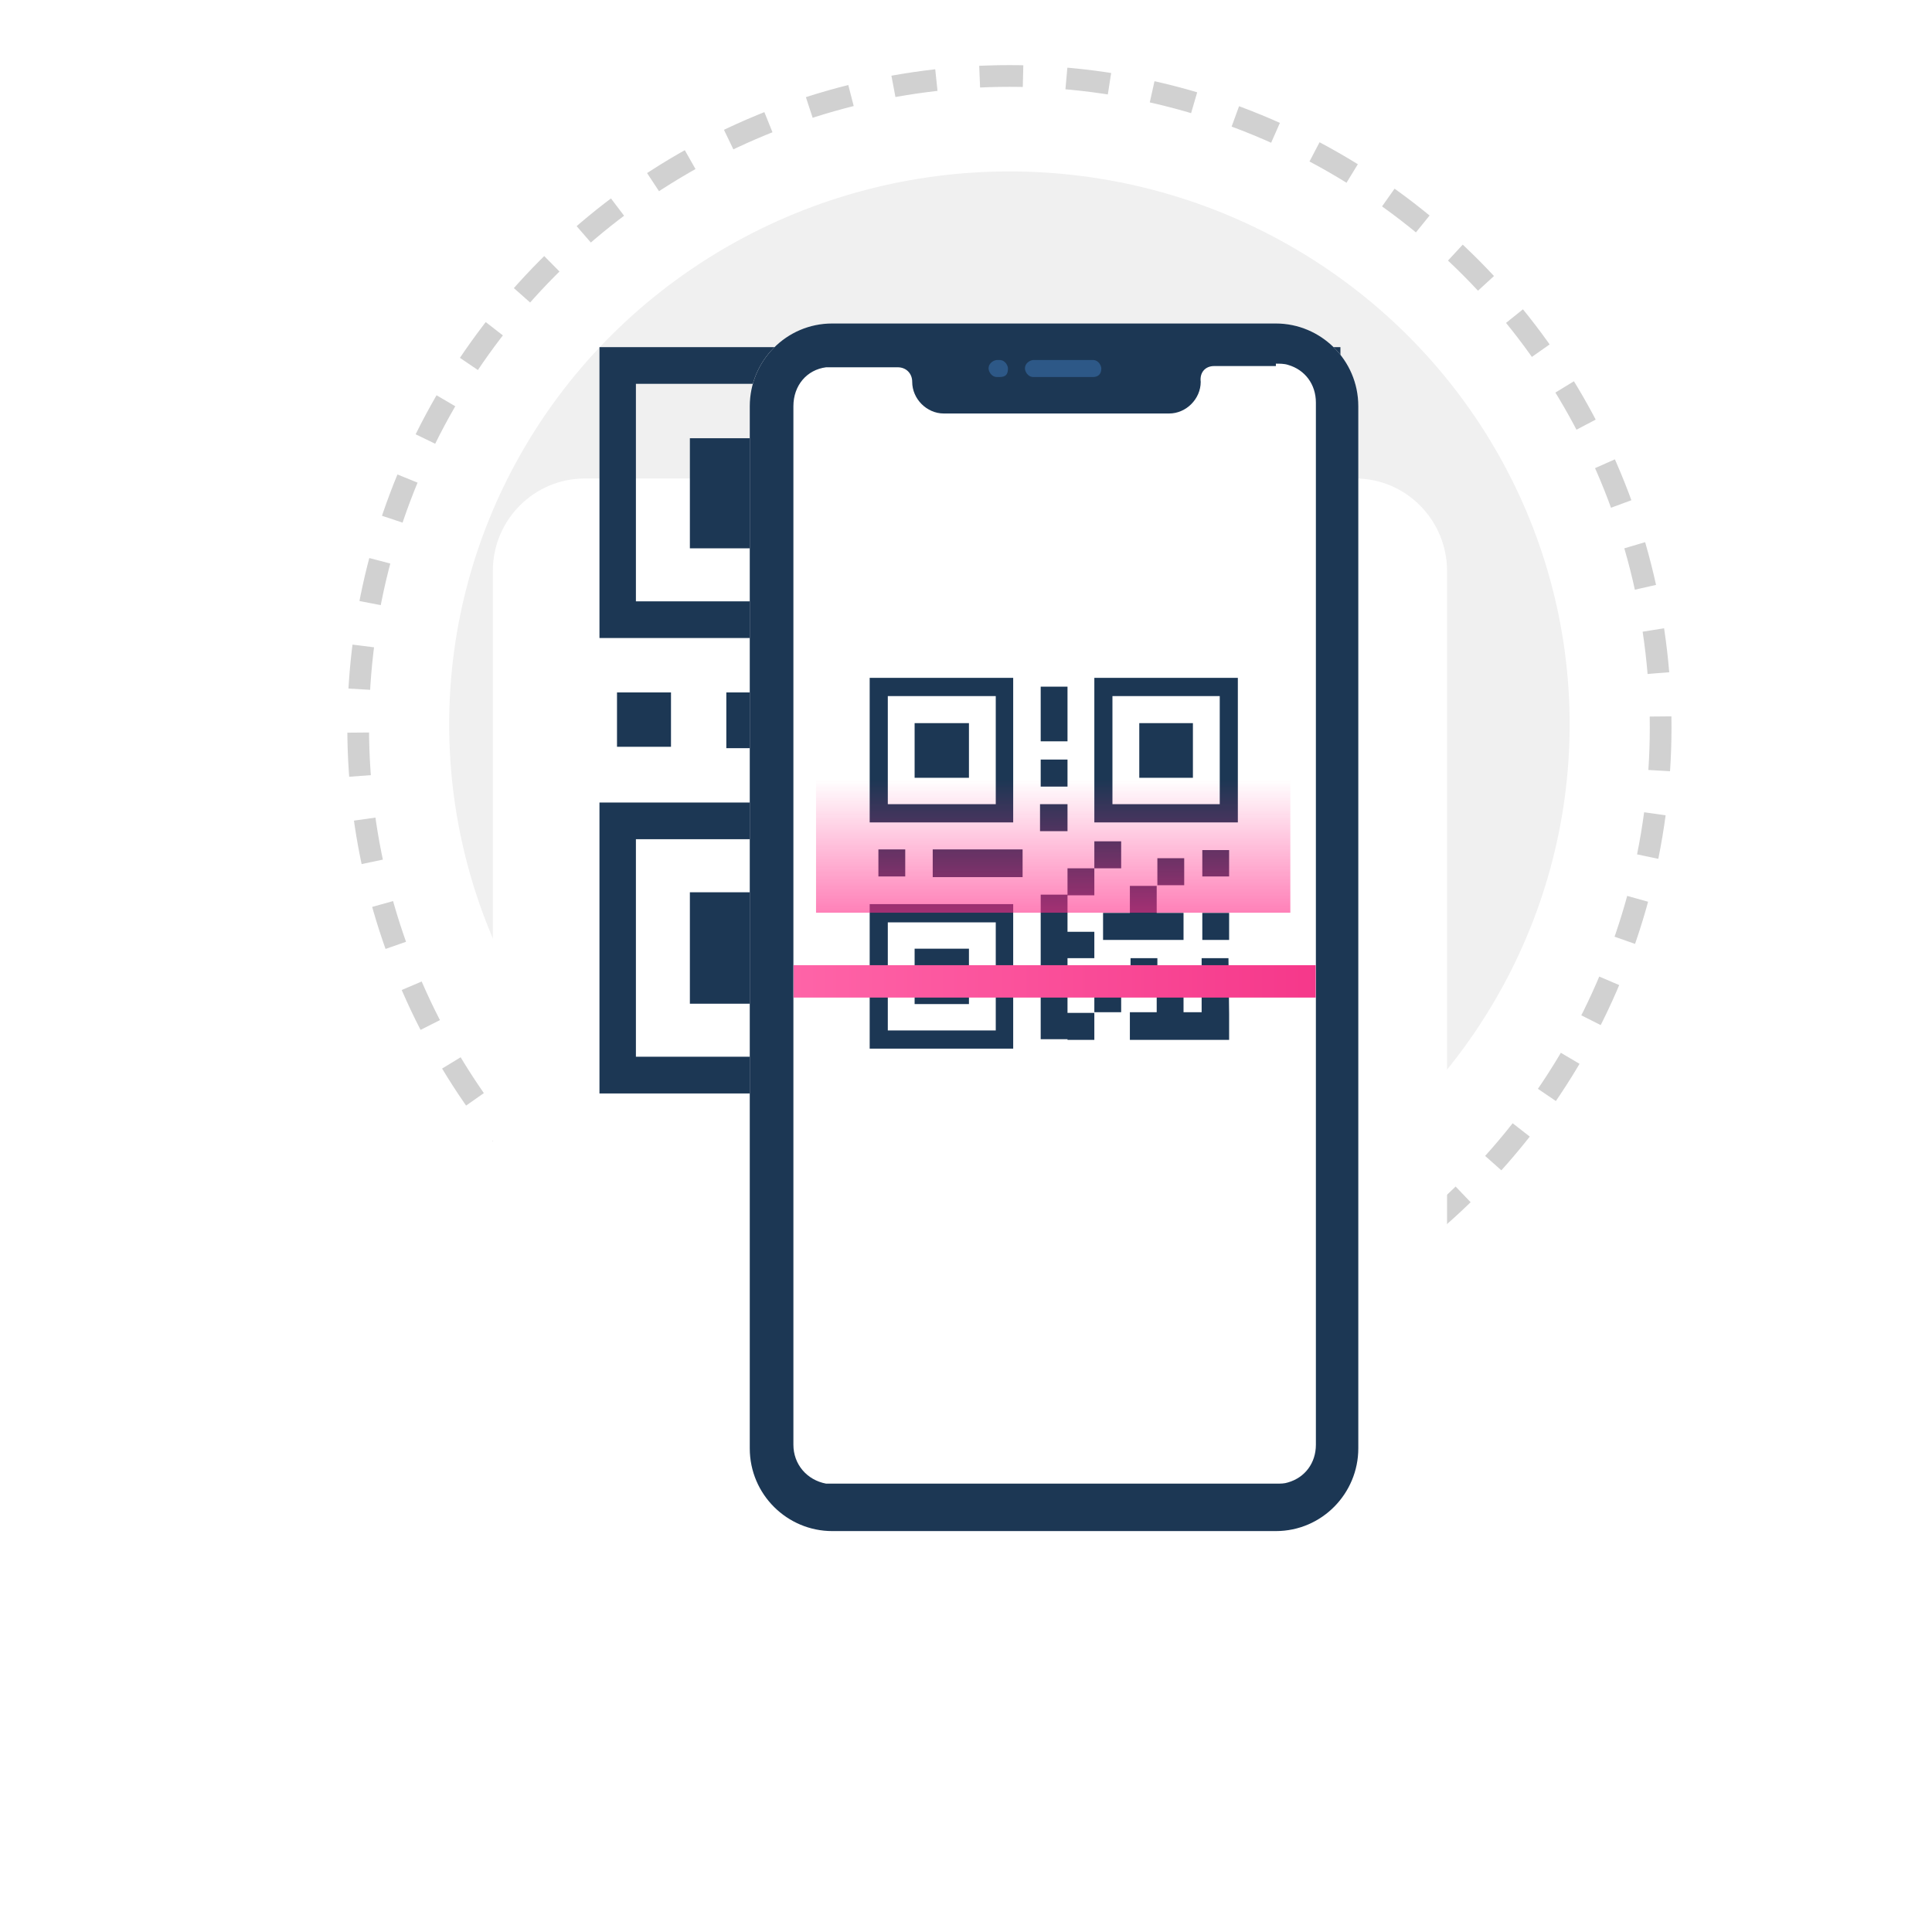 <svg width="89" height="89" viewBox="0 0 89 89" fill="none" xmlns="http://www.w3.org/2000/svg">
<circle cx="46.5" cy="33.5" r="30" stroke="#D1D1D1" stroke-dasharray="2 2"/>
<ellipse cx="46.5" cy="33.37" rx="25.808" ry="25.473" fill="#F0F0F0"/>
<g filter="url(#filter0_d_170_893)">
<path d="M62.432 55.317H26.931C24.568 55.317 22.703 53.376 22.703 51.059V15.301C22.703 12.922 24.631 11.043 26.931 11.043H62.432C64.795 11.043 66.66 12.984 66.66 15.301V51.059C66.66 53.438 64.795 55.317 62.432 55.317Z" fill="white"/>
</g>
<path fill-rule="evenodd" clip-rule="evenodd" d="M60.94 47.114V49.557H51.738V46.989H54.225V44.484H56.712V46.989H58.391V41.979H60.878L60.94 47.114ZM58.453 37.784H60.94V40.289H58.453V37.784ZM58.453 31.96H60.94V34.402H58.453V31.96ZM48.443 15.991H61.748V29.392H48.443V15.991ZM50.122 27.701H60.07V17.682H50.122V27.701ZM52.609 20.187H57.583V25.259H52.609V20.187ZM43.407 27.701H45.956V30.206H43.407V27.701ZM43.469 23.569H45.956V26.073H43.469V23.569ZM43.469 16.805H45.956V21.878H43.469V16.805ZM33.459 31.897H41.791V34.465H33.459V31.897ZM27.615 15.991H40.92V29.392H27.615V15.991ZM29.294 27.701H39.303V17.682H29.294V27.701ZM31.78 20.187H36.816V25.259H31.78V20.187ZM30.91 31.897V34.402H28.423V31.897H30.91ZM40.92 50.371H27.615V36.97H40.92V50.371ZM39.303 38.66H29.294V48.68H39.303V38.66ZM36.816 46.238H31.78V41.103H36.816V46.238ZM45.956 39.537H48.443V41.979H45.956V47.052H48.443V49.557H45.956V49.494H43.469V36.093H45.956V39.537ZM48.443 44.484H50.93V46.989H48.443V44.484ZM50.93 31.083V33.651H48.443V36.156H45.956V33.651H48.443V31.146H50.93V31.083ZM54.288 32.711H56.775V35.216H54.288V32.711ZM51.8 44.484V41.979H54.288V44.484H51.8ZM49.251 37.784H51.738V35.279H54.225V37.784H56.712V40.289H49.251V37.784Z" fill="#1C3754"/>
<g filter="url(#filter1_d_170_893)">
<path d="M75.404 67.553C75.404 69.626 73.729 71.362 71.607 71.362H51.336C49.27 71.362 47.539 69.682 47.539 67.553V19.712C47.539 17.639 49.214 15.902 51.336 15.902H71.774C73.841 15.902 75.572 17.583 75.572 19.712V67.609H75.404V67.553Z" fill="white"/>
<path d="M71.774 15.902C73.841 15.902 75.572 17.583 75.572 19.712V67.721C75.572 69.794 73.896 71.531 71.774 71.531H51.336C49.27 71.531 47.539 69.85 47.539 67.721V19.712C47.539 17.639 49.214 15.902 51.336 15.902H71.774Z" fill="#1C3754"/>
<g clip-path="url(#clip0_170_893)">
<path d="M73.618 19.544V67.553C73.618 68.394 73.115 69.066 72.333 69.29C72.166 69.346 71.998 69.346 71.775 69.346H51.336C51.225 69.346 51.113 69.346 51.057 69.346C50.164 69.178 49.549 68.45 49.549 67.553V19.712C49.549 18.76 50.164 18.032 51.057 17.919C51.169 17.919 51.225 17.919 51.336 17.919H54.352C54.743 17.919 55.022 18.2 55.022 18.592C55.022 19.376 55.692 20.048 56.474 20.048H66.861C67.642 20.048 68.312 19.376 68.312 18.592C68.257 18.144 68.536 17.863 68.927 17.863H71.775V17.752C71.942 17.752 72.166 17.752 72.333 17.808C73.115 18.032 73.618 18.704 73.618 19.544Z" fill="white"/>
<g filter="url(#filter2_d_170_893)">
<path d="M70.363 51.766H52.724C51.55 51.766 50.623 50.802 50.623 49.651V31.884C50.623 30.702 51.581 29.769 52.724 29.769H70.363C71.537 29.769 72.463 30.733 72.463 31.884V49.651C72.463 50.833 71.537 51.766 70.363 51.766Z" fill="white"/>
</g>
<path fill-rule="evenodd" clip-rule="evenodd" d="M69.621 47.69V48.904H65.049V47.628H66.285V46.383H67.521V47.628H68.355V45.139H69.591L69.621 47.69ZM68.386 43.054H69.621V44.299H68.386V43.054ZM68.386 40.161H69.621V41.374H68.386V40.161ZM63.412 32.227H70.023V38.885H63.412V32.227ZM64.246 38.045H69.189V33.067H64.246V38.045ZM65.482 34.311H67.953V36.831H65.482V34.311ZM60.91 38.045H62.176V39.289H60.91V38.045ZM60.941 35.991H62.176V37.236H60.941V35.991ZM60.941 32.631H62.176V35.151H60.941V32.631ZM55.967 40.13H60.107V41.405H55.967V40.13ZM53.063 32.227H59.674V38.885H53.063V32.227ZM53.898 38.045H58.871V33.067H53.898V38.045ZM55.133 34.311H57.636V36.831H55.133V34.311ZM54.701 40.13V41.374H53.465V40.13H54.701ZM59.674 49.308H53.063V42.65H59.674V49.308ZM58.871 43.49H53.898V48.468H58.871V43.49ZM57.636 47.255H55.133V44.703H57.636V47.255ZM62.176 43.925H63.412V45.139H62.176V47.659H63.412V48.904H62.176V48.873H60.941V42.214H62.176V43.925ZM63.412 46.383H64.648V47.628H63.412V46.383ZM64.648 39.725V41.001H63.412V42.245H62.176V41.001H63.412V39.756H64.648V39.725ZM66.316 40.534H67.552V41.779H66.316V40.534ZM65.08 46.383V45.139H66.316V46.383H65.08ZM63.814 43.054H65.049V41.81H66.285V43.054H67.521V44.299H63.814V43.054Z" fill="#1C3754"/>
<path opacity="0.6" d="M72.441 36.883H50.592V43.045H72.441V36.883Z" fill="url(#paint0_linear_170_893)"/>
<g filter="url(#filter3_d_170_893)">
<path fill-rule="evenodd" clip-rule="evenodd" d="M73.946 43.956H49.295C48.893 43.956 48.553 43.614 48.553 43.21C48.553 42.805 48.893 42.463 49.295 42.463H73.946C74.348 42.463 74.688 42.805 74.688 43.21C74.688 43.614 74.348 43.956 73.946 43.956Z" fill="url(#paint1_linear_170_893)"/>
</g>
</g>
<path d="M63.343 18.368H60.606C60.327 18.368 60.215 18.088 60.215 17.976C60.215 17.696 60.495 17.584 60.606 17.584H63.343C63.622 17.584 63.733 17.864 63.733 17.976C63.733 18.256 63.566 18.368 63.343 18.368Z" fill="#2D5887"/>
<path d="M59.043 18.368H58.931C58.652 18.368 58.54 18.088 58.54 17.976C58.54 17.696 58.819 17.584 58.931 17.584H59.043C59.322 17.584 59.434 17.864 59.434 17.976C59.434 18.256 59.322 18.368 59.043 18.368Z" fill="#2D5887"/>
</g>
<defs>
<filter id="filter0_d_170_893" x="0.703" y="0.043" width="87.957" height="88.274" filterUnits="userSpaceOnUse" color-interpolation-filters="sRGB">
<feFlood flood-opacity="0" result="BackgroundImageFix"/>
<feColorMatrix in="SourceAlpha" type="matrix" values="0 0 0 0 0 0 0 0 0 0 0 0 0 0 0 0 0 0 127 0" result="hardAlpha"/>
<feOffset dy="11"/>
<feGaussianBlur stdDeviation="11"/>
<feColorMatrix type="matrix" values="0 0 0 0 0.398 0 0 0 0 0.477 0 0 0 0 0.575 0 0 0 0.18 0"/>
<feBlend mode="normal" in2="BackgroundImageFix" result="effect1_dropShadow_170_893"/>
<feBlend mode="normal" in="SourceGraphic" in2="effect1_dropShadow_170_893" result="shape"/>
</filter>
<filter id="filter1_d_170_893" x="29.539" y="9.902" width="46.033" height="65.628" filterUnits="userSpaceOnUse" color-interpolation-filters="sRGB">
<feFlood flood-opacity="0" result="BackgroundImageFix"/>
<feColorMatrix in="SourceAlpha" type="matrix" values="0 0 0 0 0 0 0 0 0 0 0 0 0 0 0 0 0 0 127 0" result="hardAlpha"/>
<feOffset dx="-13" dy="-1"/>
<feGaussianBlur stdDeviation="2.5"/>
<feComposite in2="hardAlpha" operator="out"/>
<feColorMatrix type="matrix" values="0 0 0 0 0 0 0 0 0 0 0 0 0 0 0 0 0 0 0.19 0"/>
<feBlend mode="normal" in2="BackgroundImageFix" result="effect1_dropShadow_170_893"/>
<feBlend mode="normal" in="SourceGraphic" in2="effect1_dropShadow_170_893" result="shape"/>
</filter>
<filter id="filter2_d_170_893" x="28.623" y="18.769" width="65.84" height="65.998" filterUnits="userSpaceOnUse" color-interpolation-filters="sRGB">
<feFlood flood-opacity="0" result="BackgroundImageFix"/>
<feColorMatrix in="SourceAlpha" type="matrix" values="0 0 0 0 0 0 0 0 0 0 0 0 0 0 0 0 0 0 127 0" result="hardAlpha"/>
<feOffset dy="11"/>
<feGaussianBlur stdDeviation="11"/>
<feColorMatrix type="matrix" values="0 0 0 0 0.398 0 0 0 0 0.477 0 0 0 0 0.575 0 0 0 0.18 0"/>
<feBlend mode="normal" in2="BackgroundImageFix" result="effect1_dropShadow_170_893"/>
<feBlend mode="normal" in="SourceGraphic" in2="effect1_dropShadow_170_893" result="shape"/>
</filter>
<filter id="filter3_d_170_893" x="43.553" y="40.463" width="36.134" height="11.494" filterUnits="userSpaceOnUse" color-interpolation-filters="sRGB">
<feFlood flood-opacity="0" result="BackgroundImageFix"/>
<feColorMatrix in="SourceAlpha" type="matrix" values="0 0 0 0 0 0 0 0 0 0 0 0 0 0 0 0 0 0 127 0" result="hardAlpha"/>
<feOffset dy="3"/>
<feGaussianBlur stdDeviation="2.5"/>
<feColorMatrix type="matrix" values="0 0 0 0 0.969 0 0 0 0 0.255 0 0 0 0 0.565 0 0 0 0.27 0"/>
<feBlend mode="normal" in2="BackgroundImageFix" result="effect1_dropShadow_170_893"/>
<feBlend mode="normal" in="SourceGraphic" in2="effect1_dropShadow_170_893" result="shape"/>
</filter>
<linearGradient id="paint0_linear_170_893" x1="61.52" y1="43.077" x2="61.52" y2="36.904" gradientUnits="userSpaceOnUse">
<stop stop-color="#FF2B88"/>
<stop offset="1" stop-color="#FF2784" stop-opacity="0"/>
</linearGradient>
<linearGradient id="paint1_linear_170_893" x1="48.532" y1="43.188" x2="74.691" y2="43.188" gradientUnits="userSpaceOnUse">
<stop stop-color="#FF66A9"/>
<stop offset="1" stop-color="#F53689"/>
</linearGradient>
<clipPath id="clip0_170_893">
<rect width="24.068" height="51.595" fill="white" transform="translate(49.549 17.752)"/>
</clipPath>
</defs>
</svg>
